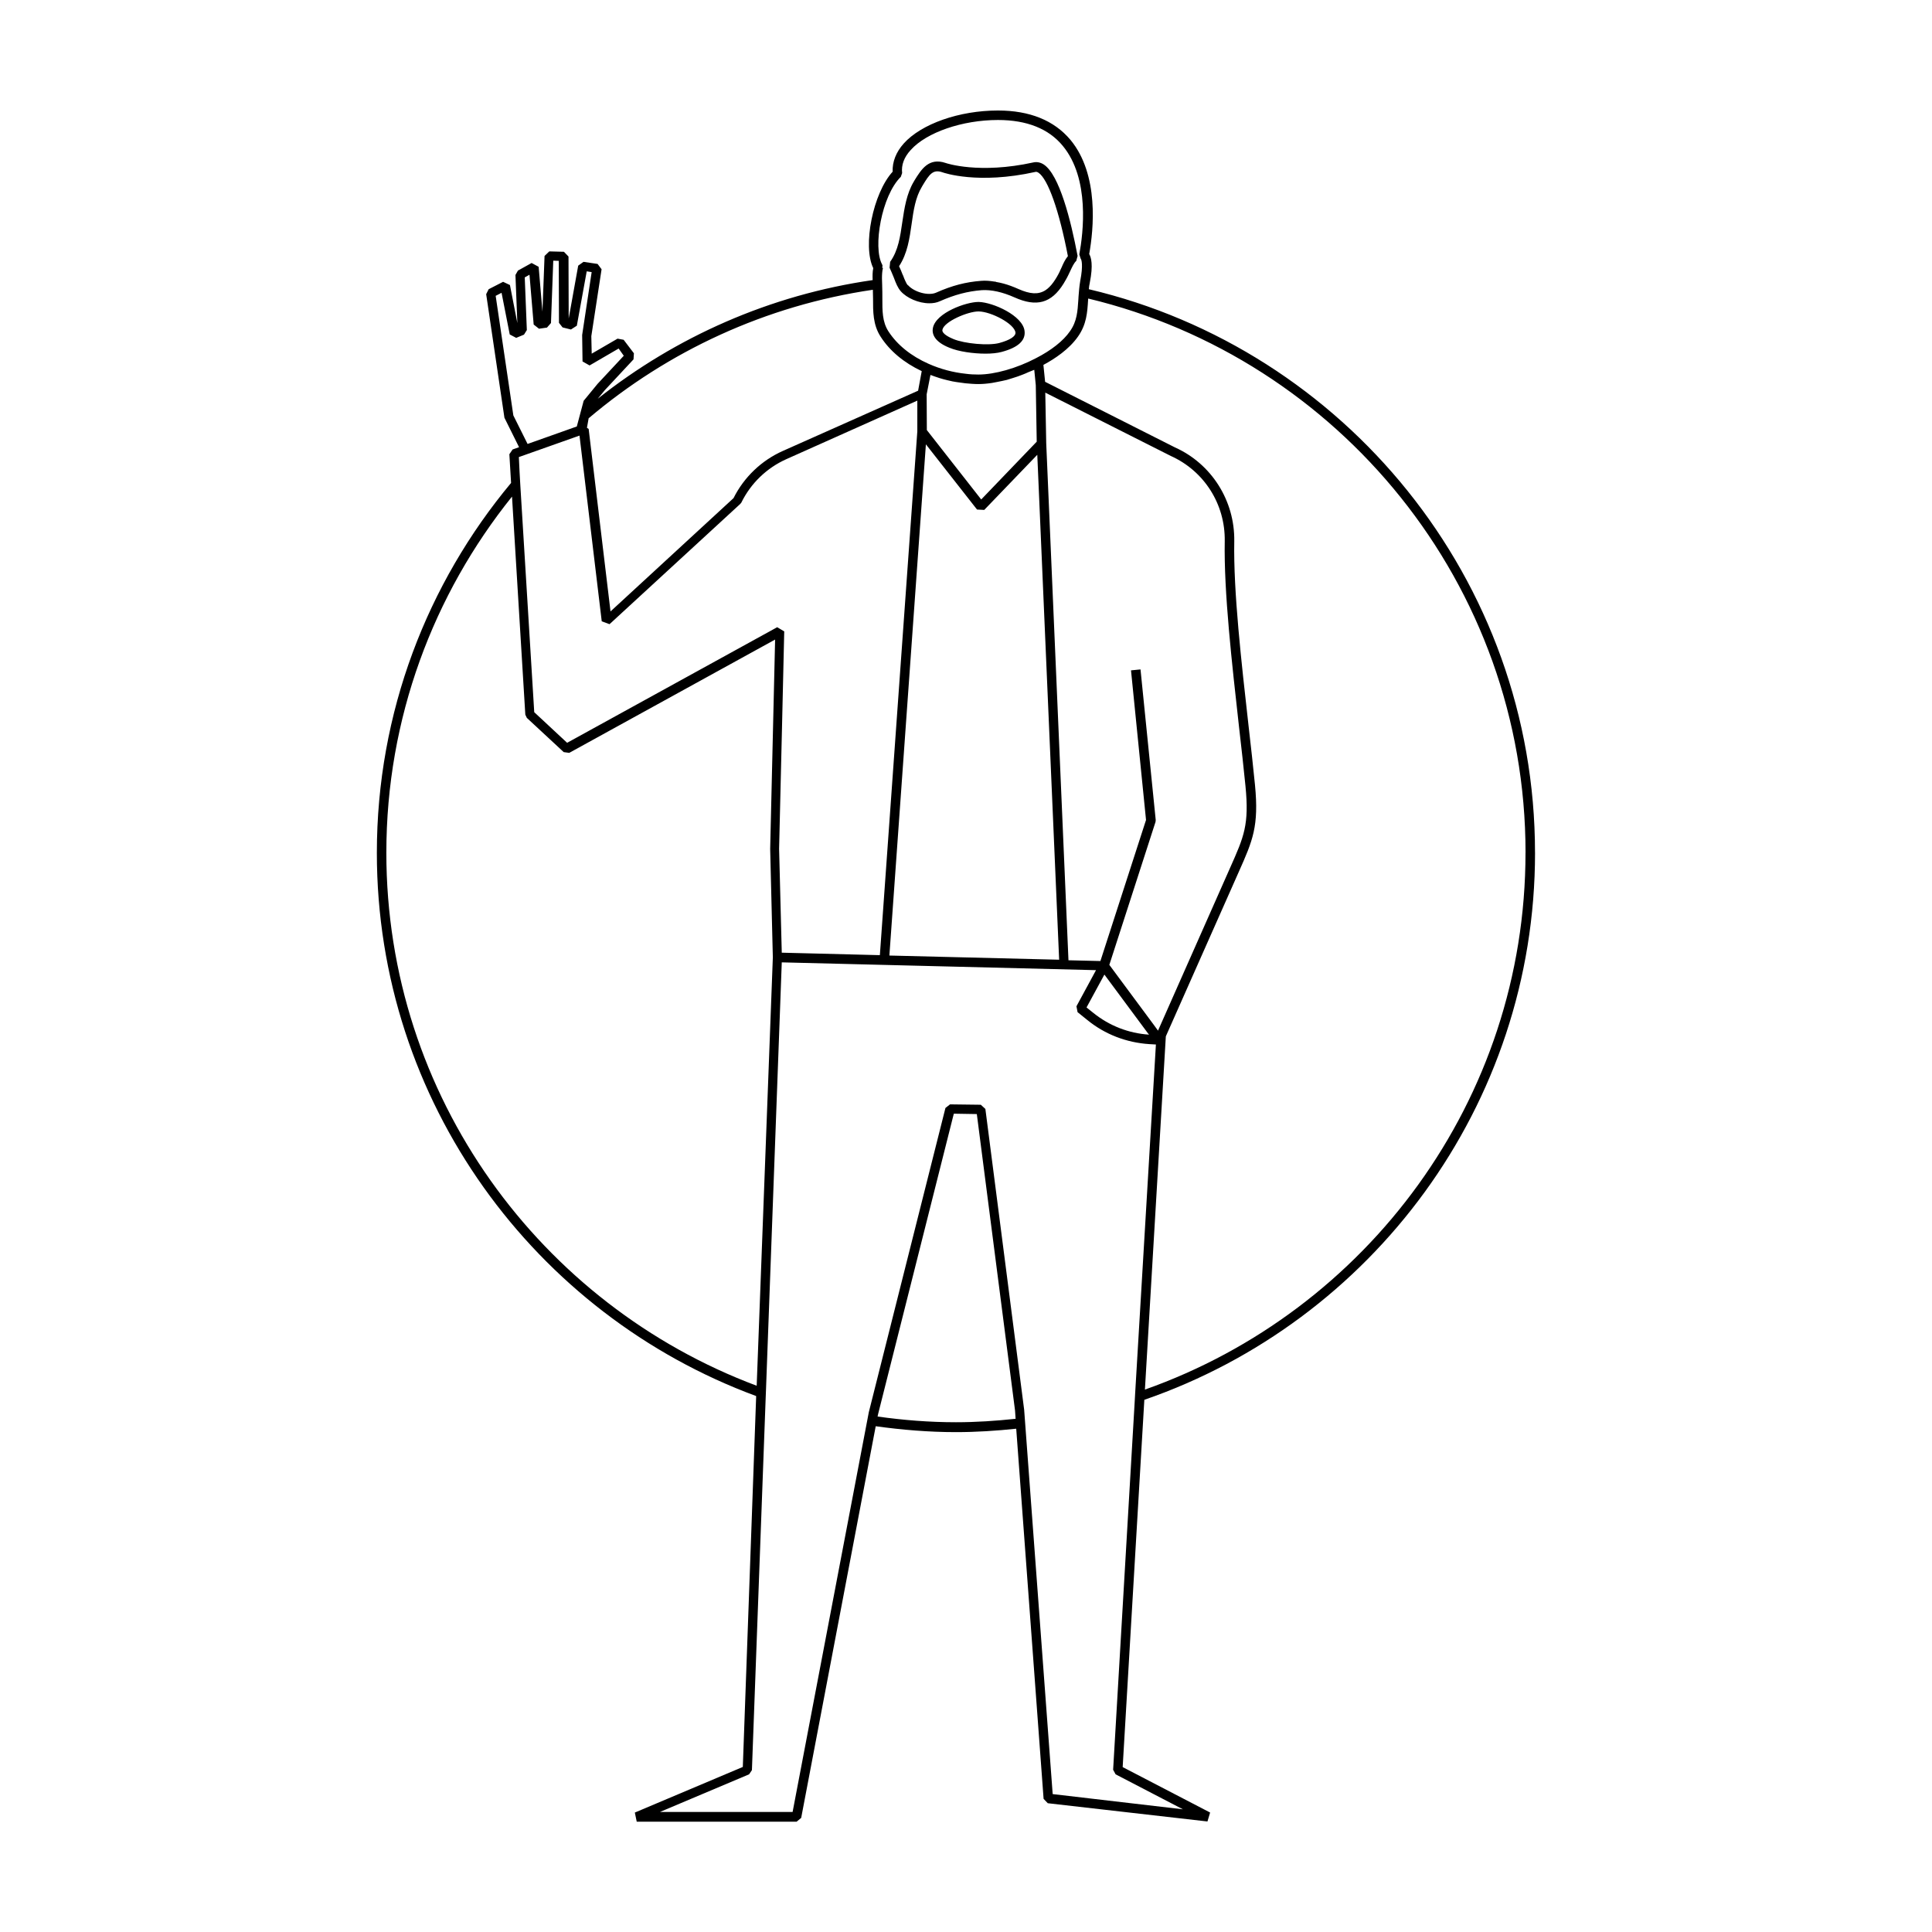 <?xml version="1.0" encoding="UTF-8"?>
<!-- Uploaded to: SVG Repo, www.svgrepo.com, Generator: SVG Repo Mixer Tools -->
<svg fill="#000000" width="800px" height="800px" version="1.1" viewBox="144 144 512 512" xmlns="http://www.w3.org/2000/svg">
 <path d="m403.38 224.02h-0.102c-3.223 0-11.184 2.82-12.043 6.852-0.301 1.461 0.203 3.629 4.383 5.289 2.418 1.008 6.297 1.562 9.574 1.562 1.613 0 3.125-0.152 4.231-0.453 4.383-1.16 6.398-3.023 6.098-5.543-0.453-4.082-8.363-7.609-12.141-7.707zm5.441 10.879c-2.82 0.754-9.168 0.203-12.191-1.059-0.957-0.402-3.125-1.41-2.871-2.469 0.453-2.168 6.75-4.836 9.523-4.836h0.102c3.273 0.051 9.473 3.273 9.723 5.594 0.098 1.008-1.516 2.016-4.285 2.769zm-28.012-17.48c0.051 0.102 0.051 0.152 0.102 0.25 0.504 1.359 1.008 2.621 1.812 3.527 1.562 1.762 4.684 3.176 7.559 3.176 1.008 0 1.965-0.152 2.82-0.555 3.879-1.715 7.305-2.621 11.082-2.922 2.57-0.152 5.492 0.504 8.664 1.914 5.844 2.621 9.773 1.562 13-3.629 0.402-0.707 0.855-1.41 1.258-2.266 0.152-0.301 0.301-0.656 0.504-1.059 0.453-0.957 0.957-2.117 1.613-2.719l0.352-1.309c-1.812-9.574-4.836-21.512-8.969-24.234-0.855-0.555-1.812-0.754-2.719-0.555-14.41 3.176-23.176 0.203-23.277 0.152-4.484-1.512-6.449 1.715-8.211 4.535l-0.203 0.352c-1.965 3.273-2.519 7.106-3.074 10.781-0.555 3.828-1.059 7.508-3.223 10.531l-0.152 1.562c0.355 0.75 0.707 1.609 1.062 2.465zm4.785-14.105c0.504-3.578 1.008-7.004 2.719-9.824l0.203-0.352c1.812-3.023 2.769-4.332 5.238-3.477 0.402 0.152 9.473 3.273 24.637-0.102 0.152-0.051 0.402-0.051 0.805 0.203 2.519 1.664 5.492 10.027 7.809 22.117-0.754 0.906-1.258 2.016-1.664 2.973-0.152 0.352-0.301 0.656-0.453 0.957v0.051c-0.555 1.16-1.109 2.066-1.715 2.922-0.352 0.504-0.707 0.906-1.059 1.258-0.352 0.352-0.707 0.656-1.109 0.906-1.863 1.16-4.031 1.008-7.106-0.352-0.656-0.301-1.309-0.555-1.965-0.805-1.359-0.504-2.672-0.855-3.93-1.059-0.141-0.102-0.293-0.102-0.445-0.102-1.211-0.203-2.418-0.301-3.527-0.203-4.082 0.301-7.758 1.258-11.941 3.125-2.016 0.906-5.742-0.102-7.406-1.914 0-0.051-0.051-0.051-0.102-0.051-0.25-0.25-0.453-0.656-0.656-1.109-0.203-0.402-0.352-0.805-0.504-1.211-0.051-0.152-0.102-0.301-0.203-0.453-0.301-0.754-0.605-1.562-0.957-2.266 2.223-3.375 2.777-7.356 3.332-11.234zm165.2 166.66c0-72.5-50.582-133.36-118.24-149.33 0.051-0.555 0.102-1.109 0.25-1.715 0.957-4.785 0.352-6.75-0.152-7.609 1.16-6.449 2.672-21.059-4.988-30.277-4.332-5.141-10.781-7.758-19.195-7.758-10.227 0-20.305 3.527-24.988 8.766-2.016 2.266-3.023 4.836-2.922 7.457-5.188 5.644-8.012 19.648-5.141 25.543-0.203 1.059-0.203 2.117-0.152 3.176-27.258 3.93-52.195 15.062-72.852 31.438l1.867-2.269 7.609-8.16 0.102-1.613-2.719-3.578-1.613-0.301-6.852 3.981-0.102-4.637 2.719-17.734-1.059-1.41-3.727-0.555-1.41 1.008-2.519 14.008-0.051-16.426-1.211-1.258-3.879-0.102-1.258 1.211-0.555 14.762-1.008-11.891-1.863-1.008-3.629 2.016-0.656 1.16 0.504 12.746-1.965-10.078-1.812-0.855-3.828 1.965-0.656 1.309 4.836 32.746 3.879 7.809-1.715 0.605-0.855 1.258 0.453 7.609c-22.168 26.602-35.57 60.758-35.57 98.043 0 66 41.918 122.32 100.51 143.94v0.352l-3.527 97.941-28.617 12.09 0.504 2.418h42.371l1.211-1.008 19.75-103.79c6.953 0.957 14.008 1.562 21.262 1.562 5.391 0 10.73-0.352 15.973-0.906l7.254 98.09 1.109 1.16 42.316 4.836 0.707-2.367-23.176-12.043 5.742-97.336c60.156-20.754 103.54-77.836 103.54-144.99zm-2.519 0c0 65.645-42.168 121.52-100.86 142.28l5.543-93.609 19.348-43.629c3.68-8.262 5.34-12.043 4.281-22.973-0.453-4.637-1.059-10.027-1.715-15.77-1.863-16.625-4.031-35.469-3.777-48.871 0.152-10.73-6.047-20.504-15.719-24.836l-34.41-17.383-0.453-4.484c3.023-1.613 6.801-4.133 9.168-7.508 2.266-3.223 2.469-6.348 2.672-9.672 0-0.152 0-0.25 0.051-0.402 66.301 15.918 115.88 75.668 115.88 146.86zm-110.29 29.723 12.242-37.887 0.051-0.504-4.031-39.902-2.519 0.25 3.981 39.648-12.09 37.383-8.465-0.203-5.894-137.03-0.25-13.402 33.25 16.777c8.867 3.981 14.461 12.797 14.309 22.57-0.25 13.551 1.914 32.445 3.777 49.172 0.656 5.742 1.258 11.082 1.715 15.719 1.008 10.277-0.352 13.352-4.082 21.715l-19.094 43.129-1.211-1.664zm10.531 18.492c-5.441-0.352-10.578-2.367-14.812-5.793l-1.762-1.41 4.734-8.715 11.539 15.566zm-148.52-163.34c21.008-17.785 46.855-29.875 75.32-34.059 0 0.805 0.051 1.562 0.051 2.367 0 3.375-0.051 6.902 2.016 10.078 2.418 3.777 6.195 6.902 10.883 9.117l-0.957 5.188-35.871 15.973c-5.644 2.519-10.277 6.953-13.047 12.496l-32.598 30.027-5.793-48.367-0.453-0.301zm89.375 6.902 13.551 17.281 1.914 0.102 14.055-14.609 5.793 133.81-44.988-1.109zm0.203-13.25 1.008-5.141c0.352 0.152 0.754 0.25 1.109 0.402 0.453 0.152 0.906 0.301 1.359 0.453 0.707 0.203 1.359 0.402 2.066 0.555 0.453 0.102 0.855 0.203 1.309 0.301 0.754 0.152 1.562 0.25 2.316 0.352 0.352 0.051 0.754 0.102 1.109 0.152 1.16 0.102 2.266 0.203 3.426 0.203 1.109 0 2.316-0.102 3.629-0.301 0.453-0.051 0.906-0.203 1.309-0.25 0.855-0.152 1.715-0.352 2.621-0.555 0.555-0.152 1.059-0.352 1.613-0.504 0.805-0.25 1.613-0.504 2.469-0.855 0.555-0.203 1.109-0.453 1.664-0.707 0.504-0.203 1.008-0.402 1.512-0.605l0.402 4.082 0.25 14.965-14.711 15.316-14.41-18.391zm-6.852-57.637 0.352-1.008c-0.25-2.117 0.504-4.18 2.266-6.098 4.18-4.684 13.703-7.961 23.125-7.961 7.656 0 13.453 2.316 17.18 6.852 7.203 8.715 5.441 23.023 4.383 28.766l0.352 1.109c0.25 0.25 0.707 1.762-0.102 5.894-0.25 1.461-0.352 2.82-0.453 4.133 0 0.25-0.051 0.555-0.051 0.855-0.203 3.074-0.352 5.742-2.215 8.363-1.762 2.57-4.988 5.09-9.02 7.152-5.09 2.672-10.934 4.332-15.266 4.332-1.109 0-2.215-0.051-3.324-0.203-3.375-0.352-6.75-1.258-9.824-2.621-4.684-2.066-8.363-5.039-10.68-8.613-1.664-2.57-1.613-5.543-1.613-8.715 0-1.109 0-2.215-0.051-3.68 0-0.402-0.051-1.008-0.051-1.664 0-0.906 0.051-1.914 0.25-2.719l-0.301-0.352h0.25l-0.152-0.605c-2.512-4.527-0.145-18.23 4.945-23.219zm-102.68 63.227-4.684-31.691 1.562-0.805 2.164 11.035 1.715 0.906 2.066-0.855 0.754-1.211-0.555-13.957 1.258-0.707 1.109 13.199 1.41 1.109 2.117-0.301 1.059-1.211 0.605-16.523 1.461 0.051 0.051 16.426 0.957 1.211 2.215 0.555 1.562-1.008 2.621-14.41 1.309 0.203-2.519 16.676 0.102 7.004 1.863 1.059 7.707-4.484 1.359 1.914-6.953 7.457-3.68 4.484-0.805 3.023-1.008 3.777-5.238 1.863-7.809 2.769zm1.461 11.035 16.07-5.691 5.894 49.223 2.066 0.754 34.613-31.84 0.301-0.352c2.519-5.141 6.75-9.219 11.941-11.539l34.711-15.516v8.16l-9.926 138.8-25.996-0.656-0.707-27.559c0.25-9.574 1.359-57.383 1.359-57.586l-1.863-1.109-55.672 30.633-8.715-8.113-3.68-60.004-0.203-3.578zm-35.117 104.84c0-35.668 12.496-68.469 33.301-94.363l3.527 57.785 0.402 0.855 9.773 9.07 1.461 0.203 54.562-30.027c-0.25 10.43-1.309 54.914-1.309 55.469l0.707 28.766-4.281 113.51c-57.285-21.461-98.145-76.629-98.145-141.27zm150.94 150.94c-7.055 0-13.957-0.555-20.758-1.512l0.152-0.707 20.051-79.551 6.098 0.102 10.125 78.543 0.152 2.215c-5.238 0.555-10.48 0.91-15.82 0.91zm41.664 92.094 0.656 1.211 17.836 9.27-34.512-4.031-7.559-101.87-10.277-79.703-1.211-1.109-8.16-0.102-1.211 0.957-20.305 80.609-20.199 105.96h-35.164l23.629-9.977 0.754-1.109 3.629-98.191 0.102-2.621 4.18-113.26 83.281 2.066-5.188 9.574 0.301 1.562 2.57 2.066c4.684 3.828 10.379 5.996 16.426 6.398l1.762 0.102-5.496 92.395-0.152 2.719z"/>
</svg>